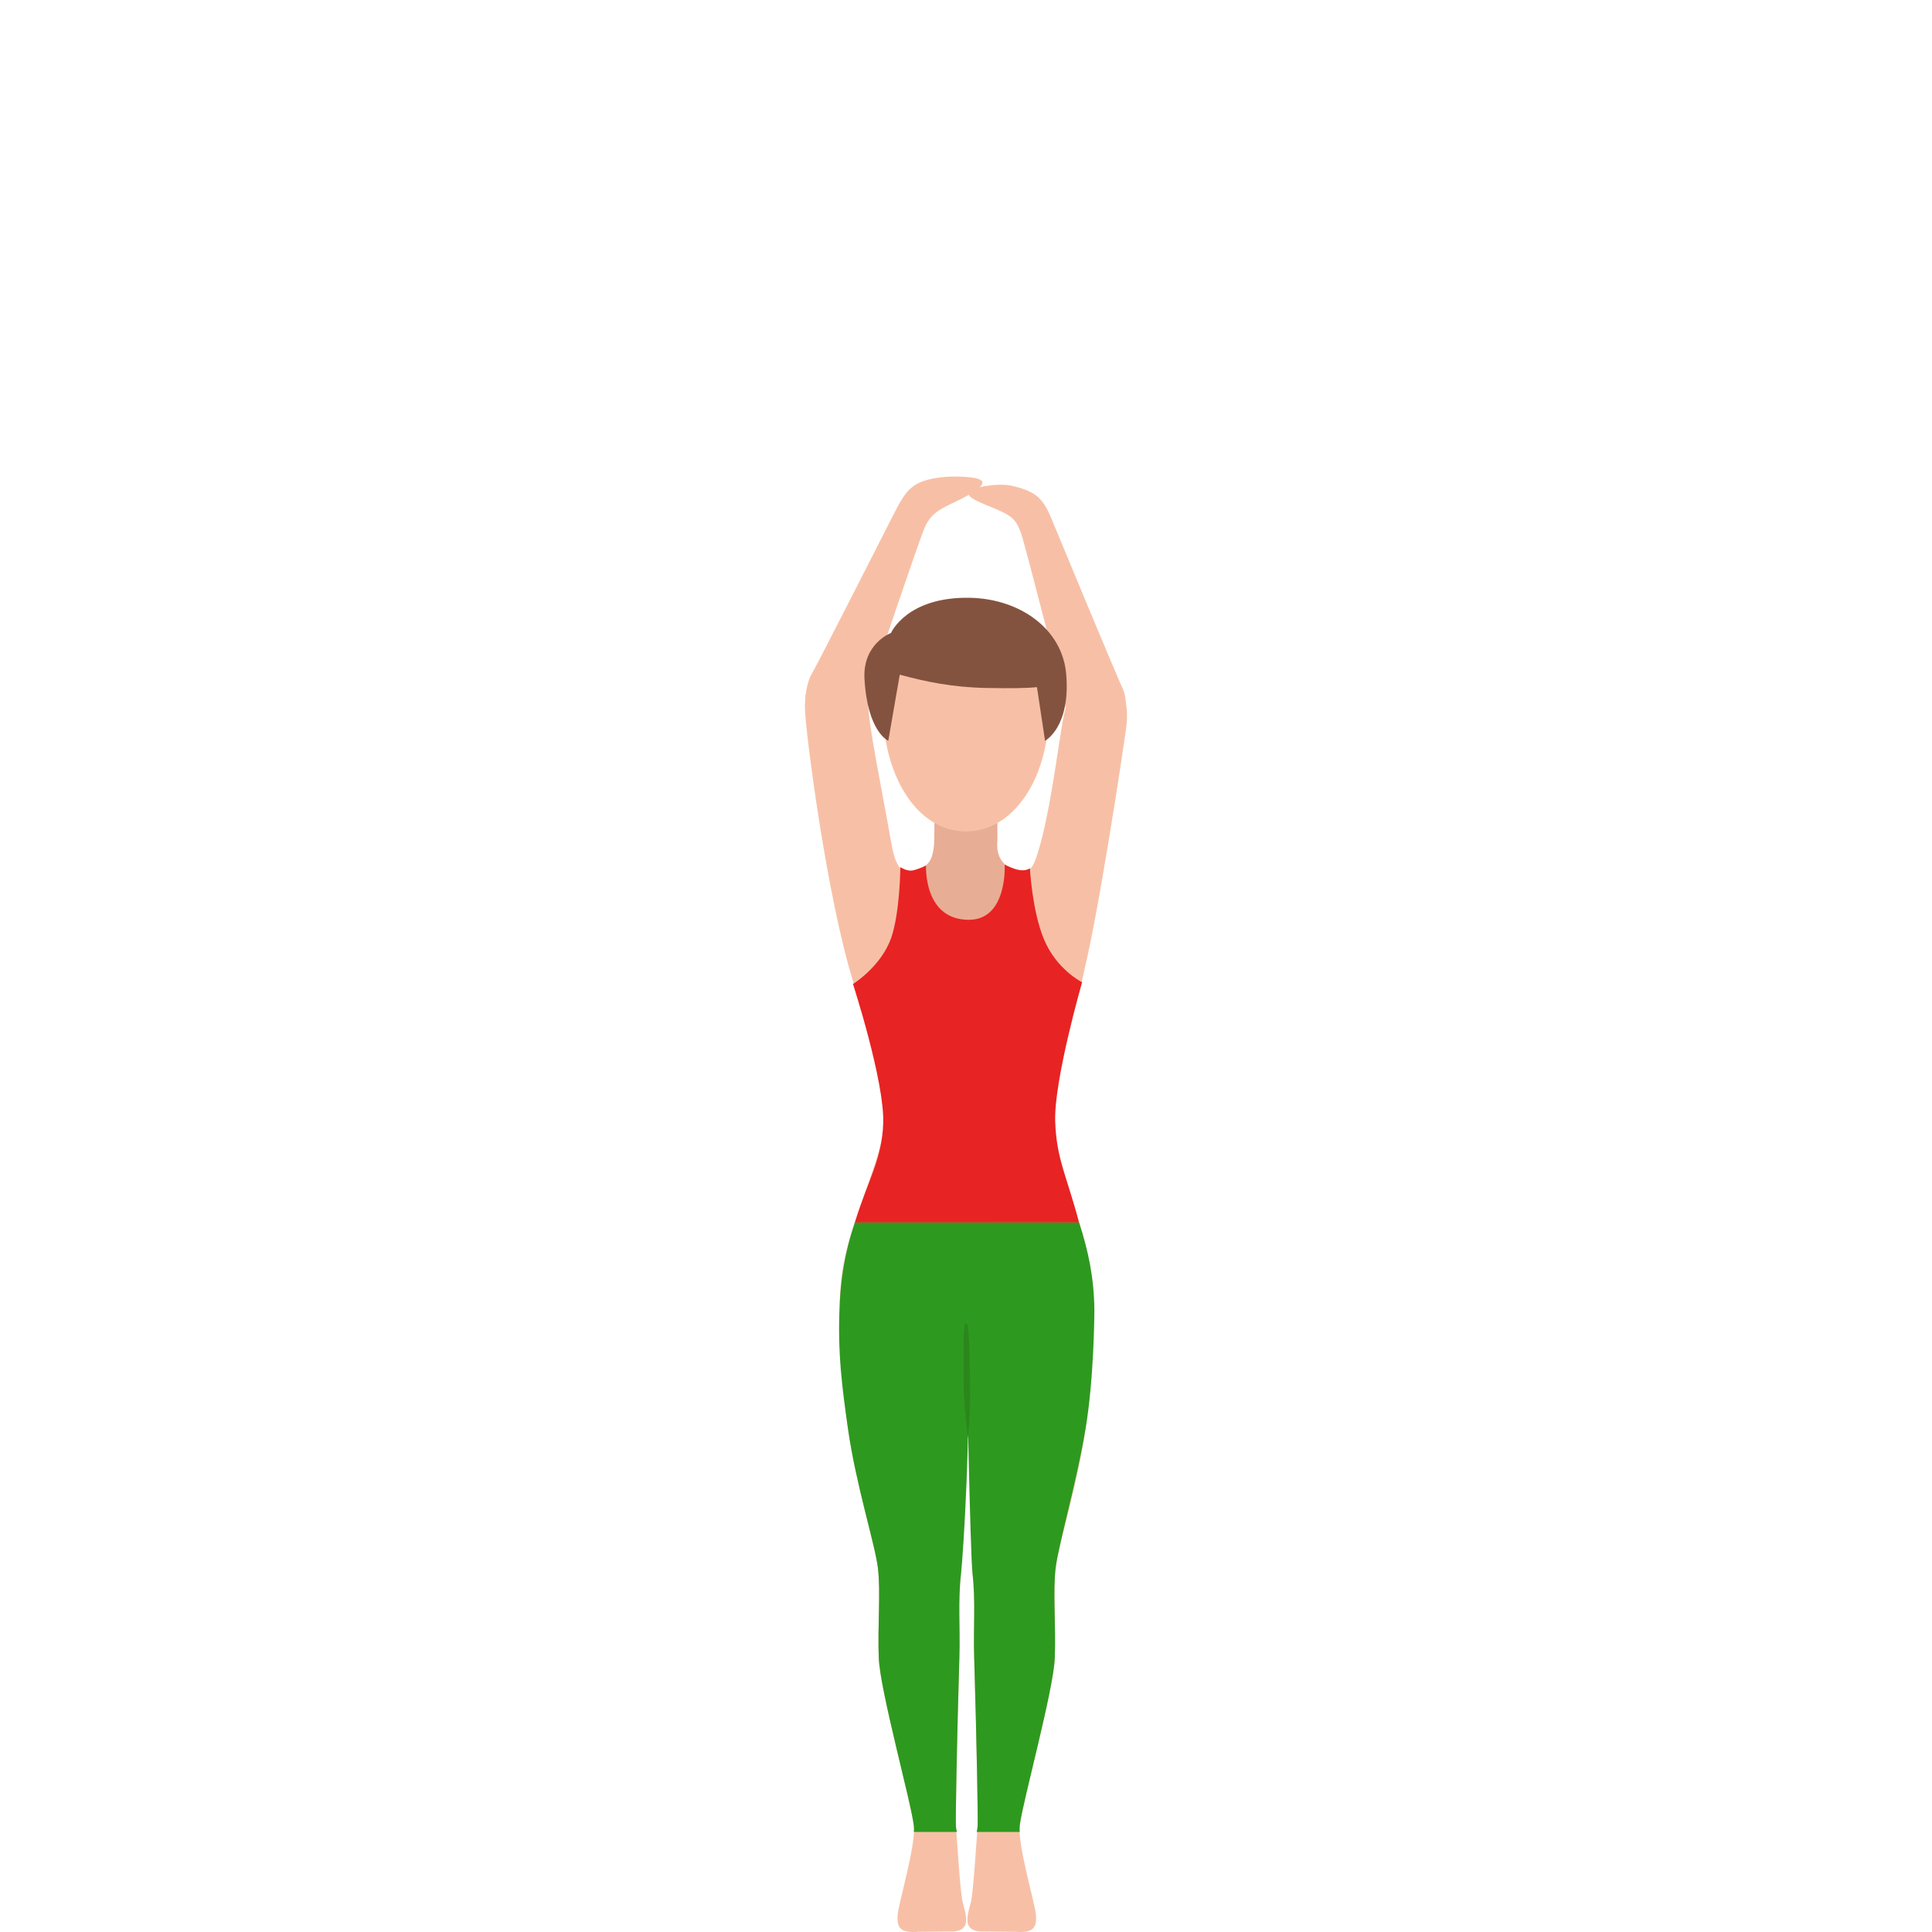 <svg width="300" height="300" viewBox="0 0 300 300" fill="none" xmlns="http://www.w3.org/2000/svg">
<path d="M126.69 113.512C129.273 114.86 135.15 113.497 134.954 111.566C134.709 109.124 134.533 108.39 134.954 107.042C135.376 105.694 142.642 84.073 143.576 81.945C144.487 79.871 145.707 79.174 147.868 78.144C150.221 77.028 152.868 75.653 152.529 74.787C152.19 73.916 147.751 73.874 145.835 74.154C141.852 74.734 140.82 75.756 138.738 79.909C138.738 79.909 126.954 103.135 125.986 104.748C125.022 106.364 124.107 112.164 126.69 113.512Z" fill="#F7C0A6"/>
<path d="M125.004 110.256C125.071 113.47 128.381 139.539 132.601 152.805C133.339 155.126 138.527 149.159 141.547 143.287C144.277 137.98 143.584 134.565 142.349 135.034C139.751 136.026 139.002 134.341 138.332 130.522C137.018 123.003 134.744 112.096 134.815 109.196C134.906 105.501 131.08 102.453 128.452 103.002C125.821 103.547 124.936 107.045 125.004 110.256Z" fill="#F7C0A6"/>
<path d="M172.698 116.094C170.018 117.226 164.634 115.079 165.206 113.228C165.778 111.377 165.537 109.866 165.225 108.484C164.912 107.102 159.295 84.951 158.53 82.756C157.785 80.613 156.979 80.034 154.521 78.996C152.134 77.989 150.052 77.278 150.458 76.437C150.865 75.597 155.172 74.98 157.055 75.415C160.981 76.324 162.039 77.384 163.512 81.128C163.512 81.128 173.504 105.251 174.34 106.94C175.179 108.628 175.379 114.962 172.698 116.094Z" fill="#F7C0A6"/>
<path d="M174.87 113.008C174.453 116.192 170.292 143.905 167.95 152.275C167.371 154.35 165.454 148.754 164.306 153.241C163.703 155.595 157.25 150.738 154.89 144.556C152.759 138.968 156.17 134.289 157.344 134.902C159.818 136.185 160.417 135.088 161.516 131.162C163.568 123.817 164.784 111.494 165.526 109.836C167.028 106.467 169.656 105.172 172.212 106.016C174.765 106.86 175.288 109.825 174.87 113.008Z" fill="#F7C0A6"/>
<path d="M169.734 202.025C169.621 191.031 163.333 181.067 163.062 172.647C162.791 164.231 167.546 157.307 168.461 149.742C169.512 141.054 169.376 138.135 159.862 135.489C157.686 134.883 153.315 133.793 150.31 133.774C146.27 133.747 142.517 135.152 139.173 135.864C132.163 137.359 131.579 142.141 132.118 149.742C132.656 157.344 137.788 164.231 137.517 172.647C137.246 181.063 130.645 190.914 130.487 201.014C130.461 202.68 147.302 202.169 149.497 202.476C151.692 202.782 152.535 205.224 152.434 207.87C152.226 213.326 169.805 209.434 169.734 202.025Z" fill="#F7C0A6"/>
<path d="M169.805 203.46C169.696 192.417 163.378 183.145 163.107 174.691C162.836 166.237 167.986 155.633 168.532 147.997C169.074 140.361 167.742 142.905 158.182 140.244C155.999 139.634 153.318 131.979 150.298 131.957C146.24 131.93 142.863 137.722 139.504 138.438C132.464 139.941 131.485 140.361 132.027 147.993C132.573 155.63 137.723 166.234 137.452 174.687C137.181 183.141 130.25 194.805 130.393 202.441C130.54 210.078 130.807 215.703 131.662 221.764C132.897 230.532 135.867 239.74 136.319 243.454C136.771 247.167 136.255 252.43 136.458 257.476C136.662 262.519 141.454 279.771 141.899 283.47C142.249 286.385 139.621 295.214 139.41 297.16C139.169 299.367 139.82 300.173 142.55 299.969L148.085 299.916C150.818 299.707 150.031 297.417 149.489 295.38C149.082 293.847 148.551 284.746 148.435 283.599C148.359 282.86 148.574 270.674 148.973 257.34C149.112 252.638 148.728 248.716 149.229 244.332C149.606 241.015 148.352 219.614 147.719 208.313C147.625 206.121 148.544 203.812 150.17 203.812C151.797 203.812 152.576 205.989 152.508 208.169C152.508 208.23 152.52 208.283 152.52 208.34C151.887 219.648 150.637 241.019 151.014 244.332C151.511 248.716 151.127 252.642 151.27 257.34C151.669 270.674 151.883 282.86 151.808 283.599C151.688 284.746 151.161 293.847 150.754 295.38C150.216 297.417 149.429 299.707 152.158 299.916L157.693 299.969C160.422 300.177 161.074 299.367 160.833 297.16C160.618 295.21 157.99 286.381 158.344 283.47C158.788 279.771 163.581 262.519 163.785 257.476C163.984 252.43 163.472 247.167 163.924 243.454C164.372 239.74 167.343 230.532 168.581 221.764C169.425 215.711 169.809 203.645 169.805 203.46Z" fill="#F7C0A6"/>
<path d="M130.392 202.445C130.008 210.059 130.806 215.707 131.661 221.768C132.896 230.536 135.866 239.743 136.318 243.457C136.77 247.171 136.254 252.434 136.457 257.48C136.661 262.523 141.454 279.775 141.898 283.474C141.939 283.826 141.939 284.151 141.902 284.462H148.577C148.513 284.155 148.46 283.864 148.434 283.602C148.359 282.864 148.573 270.678 148.972 257.344C149.112 252.642 148.728 248.72 149.228 244.336C149.605 241.019 150.81 221.409 150.177 210.112C150.083 207.92 150.17 204.463 150.17 204.463C150.17 204.463 150.143 207.904 150.075 210.085C150.075 210.146 150.636 241.019 151.013 244.336C151.51 248.72 151.126 252.646 151.269 257.344C151.668 270.678 151.883 282.864 151.807 283.602C151.781 283.864 151.728 284.155 151.664 284.462H158.34C158.306 284.151 158.302 283.822 158.343 283.474C158.788 279.775 163.581 262.523 163.784 257.48C163.983 252.434 163.471 247.171 163.923 243.457C164.371 239.743 167.116 230.502 168.58 221.768C169.902 213.879 169.936 203.645 169.936 203.456C169.883 198.432 169.028 194.366 167.564 189.823L132.764 189.793C131.077 194.703 130.577 198.777 130.392 202.445Z" fill="#2E991F"/>
<path d="M157.244 134.841C159.167 135.349 155.715 145.336 149.988 145.336C144.266 145.336 140.587 135.633 142.613 134.974C144.638 134.311 144.789 132.808 144.992 131.635C145.196 130.465 145.128 123.132 145.128 123.132C145.128 120.432 147.304 118.244 149.988 118.244C152.673 118.244 154.849 120.432 154.849 123.132C154.849 123.132 154.834 130.465 154.849 131.43C154.864 132.399 155.32 134.334 157.244 134.841Z" fill="#E8AD95"/>
<path d="M149.992 131.957C151.743 131.957 153.377 131.491 154.849 130.662C154.842 128.515 154.853 123.139 154.853 123.139C154.853 120.44 152.677 118.252 149.992 118.252C147.308 118.252 145.132 120.44 145.132 123.139C145.132 123.139 145.177 128.247 145.075 130.613C146.555 131.472 148.204 131.957 149.992 131.957Z" fill="#E8AD95"/>
<path d="M132.455 152.798C132.455 152.798 137.353 167.934 137.146 174.381C136.962 180.082 134.767 183.213 132.749 189.827H167.552C165.651 182.577 164.04 180.022 163.851 174.116C163.644 167.737 168.027 152.525 168.027 152.525C168.027 152.525 164.043 150.557 162.086 145.805C160.248 141.346 159.925 134.811 159.925 134.811C159.925 134.811 159.318 135.338 158.035 135.065C157.334 134.917 156.009 134.266 156.009 134.266C156.009 134.266 156.48 142.826 150.441 142.826C143.355 142.826 143.792 134.402 143.792 134.402C143.792 134.402 142.553 135.012 141.687 135.167C140.825 135.322 139.808 134.66 139.808 134.66C139.808 134.66 139.748 141.683 138.392 145.601C136.841 150.08 132.455 152.798 132.455 152.798Z" fill="#E82323"/>
<path d="M162.748 112.569C162.142 121.64 157.037 129.106 149.989 129.106C142.944 129.106 137.986 121.64 137.229 112.569C136.529 104.184 141.615 97.335 149.989 97.335C159.559 97.335 163.309 104.172 162.748 112.569Z" fill="#F7C0A6"/>
<path d="M150.678 92.826C140.814 92.606 138.348 98.289 138.348 98.289C138.348 98.289 133.927 99.943 134.236 105.418C134.699 113.675 137.933 115.026 137.933 115.026L139.714 104.763C143.754 105.864 147.929 106.731 153.208 106.83C156.841 106.898 159.582 106.868 161.017 106.694L162.274 115.03C162.274 115.03 166.258 112.936 165.561 104.698C164.959 97.566 158.279 92.996 150.678 92.826Z" fill="#845340"/>
<path d="M150.018 205.387C149.521 205.387 149.623 209.971 149.623 214.212C149.623 218.452 150.308 223.279 150.308 223.279C150.308 223.279 150.734 219.447 150.639 214.969C150.526 209.619 150.511 205.387 150.018 205.387Z" fill="#2B871B"/>
</svg>

